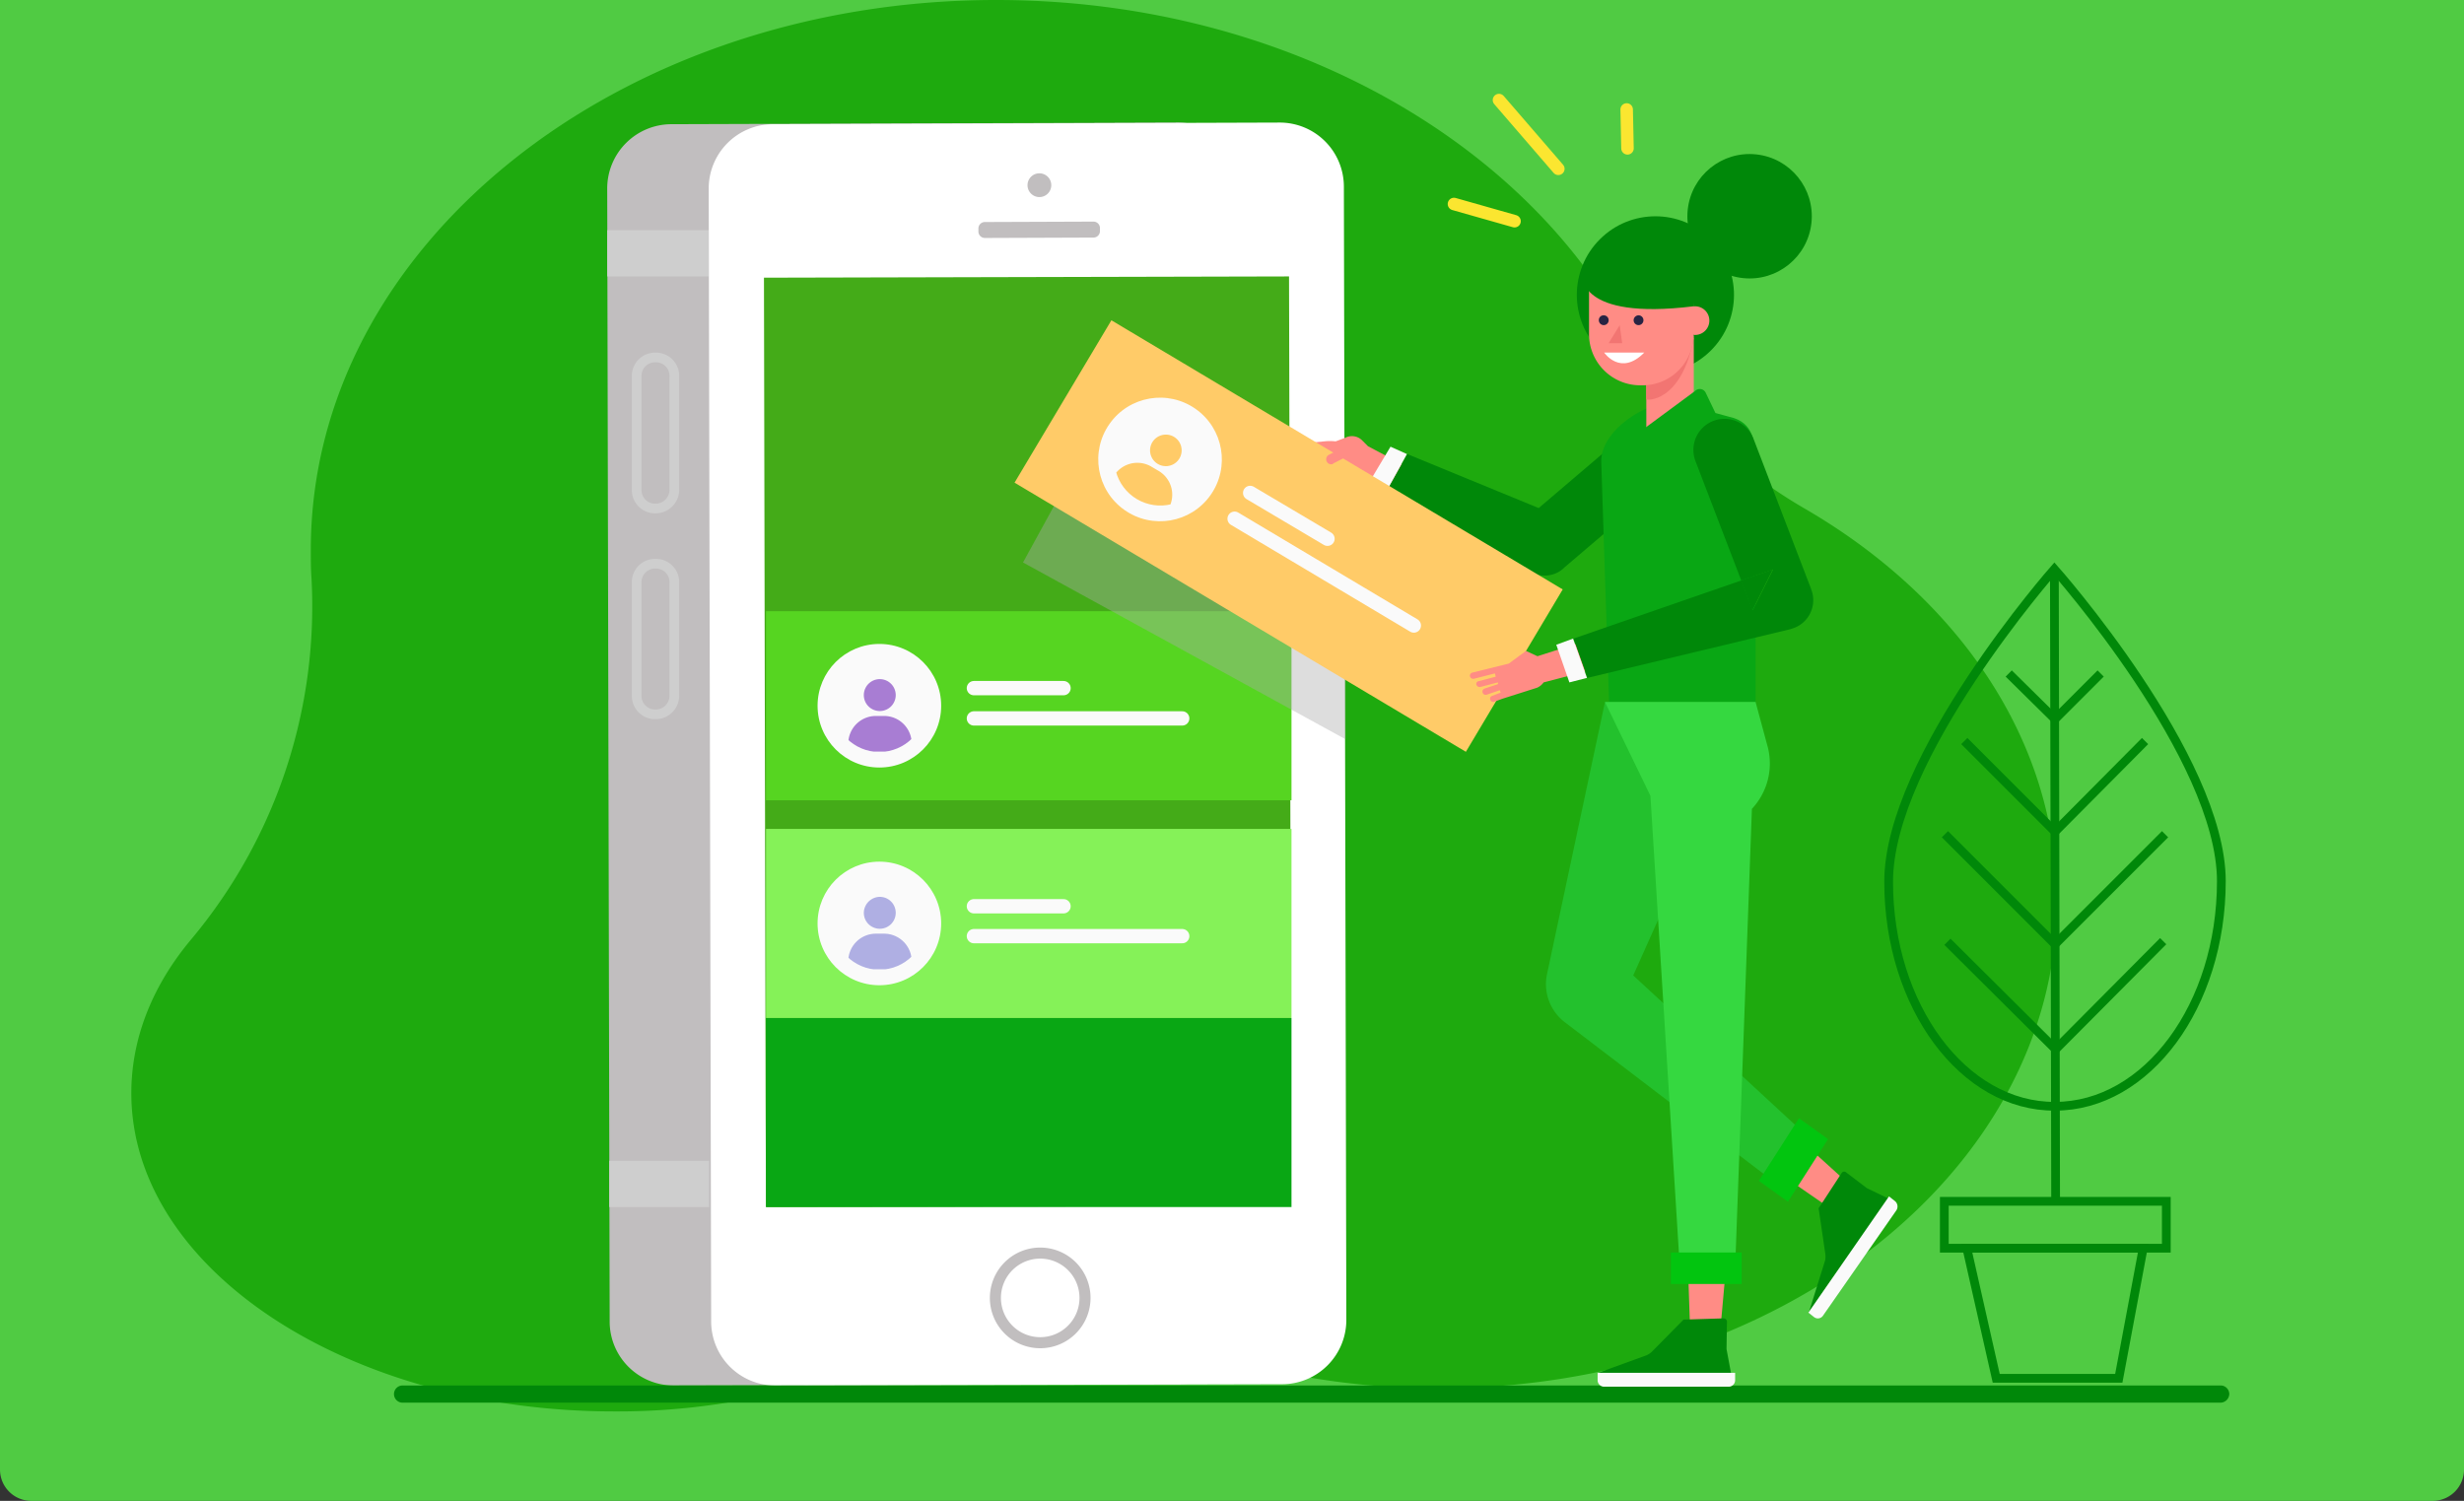 <svg xmlns="http://www.w3.org/2000/svg" xmlns:xlink="http://www.w3.org/1999/xlink" viewBox="0 0 394 240">
  <rect x="0" y="0" width="394" height="240" fill="#333333" stroke="none"/>
  <defs>
    <style>
      .cls-1 {
        fill: #50cb43;
      }

      .cls-2 {
        fill: #1eaa0e;
      }

      .cls-3 {
        fill: #c1bebf;
      }

      .cls-4 {
        fill: #cecece;
      }

      .cls-13, .cls-27, .cls-28, .cls-5 {
        fill: none;
        stroke-miterlimit: 10;
      }

      .cls-5 {
        stroke: #cecece;
        stroke-width: 1.548px;
      }

      .cls-6 {
        fill: #fff;
      }

      .cls-7 {
        fill: #44ab18;
      }

      .cls-8 {
        fill: #09a714;
      }

      .cls-9 {
        fill: #85f258;
      }

      .cls-10 {
        fill: #fafafa;
      }

      .cls-11 {
        clip-path: url(#clip-path);
      }

      .cls-12 {
        fill: #afafe3;
      }

      .cls-13 {
        stroke: #fafafa;
        stroke-width: 2.288px;
      }

      .cls-13, .cls-27 {
        stroke-linecap: round;
        stroke-linejoin: round;
      }

      .cls-14 {
        fill: #56d521;
      }

      .cls-15 {
        fill: #a87dd3;
      }

      .cls-16 {
        opacity: 0.4;
      }

      .cls-17 {
        fill: #aaa;
      }

      .cls-18 {
        fill: #008809;
      }

      .cls-19 {
        fill: #ff8c85;
      }

      .cls-20 {
        fill: #23c12d;
      }

      .cls-21 {
        fill: #02c50f;
      }

      .cls-22 {
        fill: #ffcb68;
      }

      .cls-23 {
        clip-path: url(#clip-path-3);
      }

      .cls-24 {
        fill: #f27572;
      }

      .cls-25 {
        fill: #272343;
      }

      .cls-26 {
        fill: #35d840;
      }

      .cls-27 {
        stroke: #fbe630;
        stroke-width: 2px;
      }

      .cls-28 {
        stroke: #008809;
        stroke-width: 1.399px;
      }
    </style>
    <clipPath id="clip-path">
      <circle id="Ellipse_6" data-name="Ellipse 6" cx="7.395" cy="7.395" r="7.395"/>
    </clipPath>
    <clipPath id="clip-path-3">
      <path id="Path_465" data-name="Path 465" d="M189.681,88.729a7.351,7.351,0,1,1-2.552-10.078A7.362,7.362,0,0,1,189.681,88.729Z" transform="translate(-176.011 -77.611)"/>
    </clipPath>
  </defs>
  <g id="reservation" transform="translate(-61 -1936)">
    <path id="Path_22" data-name="Path 22" class="cls-1" d="M0,60H394V295a5,5,0,0,1-5,5H5a5,5,0,0,1-5-5Z" transform="translate(61 1876)"/>
    <path id="Path_487" data-name="Path 487" class="cls-2" d="M267.7,81.4a79.532,79.532,0,0,1-29.4-29.6C221.1,21.3,182.8,0,138.3,0,77.8,0,28.7,39.4,28.7,87.9c0,1.5,0,3,.1,4.4a82.97,82.97,0,0,1-19.3,58C3.4,157.6,0,166,0,174.8c0,28.1,34.6,50.9,77.2,50.9a109.466,109.466,0,0,0,39.9-7.3,80.969,80.969,0,0,1,54.9-2.1,121.1,121.1,0,0,0,37.1,5.7c54.6,0,98.8-34.9,98.8-77.9C307.9,118.4,292.1,95.6,267.7,81.4Z" transform="translate(82 1936)"/>
    <g id="Group_226" data-name="Group 226" transform="translate(0 200)">
      <path id="Path_436" data-name="Path 436" class="cls-3" d="M62.7,208.452l81.082-.2a10.278,10.278,0,0,0,10.209-10.274L153.6,16.774A10.25,10.25,0,0,0,143.325,6.5l-81.016.262A10.278,10.278,0,0,0,52.1,17.036l.393,181.207A10.222,10.222,0,0,0,62.7,208.452Z" transform="translate(105.995 1749.099)"/>
      <rect id="Rectangle_81" data-name="Rectangle 81" class="cls-4" width="16.229" height="7.395" transform="translate(158.095 1772.81)"/>
      <rect id="Rectangle_82" data-name="Rectangle 82" class="cls-4" width="15.968" height="7.395" transform="translate(158.422 1921.624)"/>
      <g id="Group_166" data-name="Group 166" transform="translate(162.807 1793.163)">
        <path id="Path_442" data-name="Path 442" class="cls-5" d="M62.376,88.048h-.131A2.933,2.933,0,0,1,59.3,85.1V66.845A2.933,2.933,0,0,1,62.245,63.9h.131a2.933,2.933,0,0,1,2.945,2.945V85.038A2.989,2.989,0,0,1,62.376,88.048Z" transform="translate(-59.3 -63.9)"/>
        <path id="Path_443" data-name="Path 443" class="cls-5" d="M62.376,138.382h-.131a2.933,2.933,0,0,1-2.945-2.945V117.245a2.933,2.933,0,0,1,2.945-2.945h.131a2.933,2.933,0,0,1,2.945,2.945v18.193A2.975,2.975,0,0,1,62.376,138.382Z" transform="translate(-59.3 -81.318)"/>
      </g>
    </g>
    <path id="Path_437" data-name="Path 437" class="cls-6" d="M87.567,208.452l81.082-.2a10.278,10.278,0,0,0,10.209-10.274l-.393-181.207A10.25,10.25,0,0,0,168.191,6.5l-81.082.262A10.278,10.278,0,0,0,76.9,17.036l.393,181.207A10.236,10.236,0,0,0,87.567,208.452Z" transform="translate(97.424 1949.099)"/>
    <path id="Path_438" data-name="Path 438" class="cls-3" d="M145.6,289.449a8.049,8.049,0,1,1,8.049,8.049A8.044,8.044,0,0,1,145.6,289.449Zm1.767,0a6.282,6.282,0,1,0,6.282-6.282A6.284,6.284,0,0,0,147.367,289.449Z" transform="translate(73.683 1854.098)"/>
    <path id="Path_439" data-name="Path 439" class="cls-3" d="M143.847,33.318l17.342-.065a1.034,1.034,0,0,0,1.047-1.047v-.458a1.034,1.034,0,0,0-1.047-1.047l-17.342.065a1.034,1.034,0,0,0-1.047,1.047v.458A1.034,1.034,0,0,0,143.847,33.318Z" transform="translate(74.65 1940.736)"/>
    <path id="Path_440" data-name="Path 440" class="cls-3" d="M154.8,20.8a1.9,1.9,0,1,0,1.9-1.9A1.9,1.9,0,0,0,154.8,20.8Z" transform="translate(70.503 1944.814)"/>
    <path id="Path_441" data-name="Path 441" class="cls-7" d="M174.361,44.1l.327,131.406v17.211l-83.961.2L90.662,175.7,90.4,44.3Z" transform="translate(92.759 1936.105)"/>
    <rect id="Rectangle_83" data-name="Rectangle 83" class="cls-8" width="84.027" height="30.234" transform="translate(183.486 2098.785)"/>
    <g id="Group_171" data-name="Group 171" transform="translate(183.486 2068.551)">
      <g id="Group_170" data-name="Group 170">
        <rect id="Rectangle_84" data-name="Rectangle 84" class="cls-9" width="84.027" height="30.234"/>
        <g id="Group_169" data-name="Group 169" transform="translate(8.246 5.235)">
          <circle id="Ellipse_5" data-name="Ellipse 5" class="cls-10" cx="9.882" cy="9.882" r="9.882"/>
          <g id="Group_168" data-name="Group 168" transform="translate(2.487 2.487)">
            <g id="Group_167" data-name="Group 167" class="cls-11">
              <path id="Path_444" data-name="Path 444" class="cls-12" d="M121.143,209.15a4.413,4.413,0,0,0-4.45-4.45H115.45a4.413,4.413,0,0,0-4.45,4.45v1.243h10.209V209.15Z" transform="translate(-108.579 -195.669)"/>
              <path id="Path_445" data-name="Path 445" class="cls-12" d="M117.352,195.7a2.552,2.552,0,1,1-2.552,2.552A2.6,2.6,0,0,1,117.352,195.7Z" transform="translate(-109.892 -192.559)"/>
            </g>
          </g>
        </g>
      </g>
      <line id="Line_1" data-name="Line 1" class="cls-13" x2="14.332" transform="translate(33.244 12.368)"/>
      <line id="Line_2" data-name="Line 2" class="cls-13" x2="33.31" transform="translate(33.244 17.146)"/>
    </g>
    <g id="Group_176" data-name="Group 176" transform="translate(183.486 2033.736)">
      <g id="Group_175" data-name="Group 175">
        <rect id="Rectangle_85" data-name="Rectangle 85" class="cls-14" width="84.027" height="30.234"/>
        <g id="Group_174" data-name="Group 174" transform="translate(8.246 5.235)">
          <circle id="Ellipse_7" data-name="Ellipse 7" class="cls-10" cx="9.882" cy="9.882" r="9.882"/>
          <g id="Group_173" data-name="Group 173" transform="translate(2.487 2.487)">
            <g id="Group_172" data-name="Group 172" class="cls-11">
              <path id="Path_446" data-name="Path 446" class="cls-15" d="M121.143,155.95a4.413,4.413,0,0,0-4.45-4.45H115.45a4.413,4.413,0,0,0-4.45,4.45v1.243h10.209V155.95Z" transform="translate(-108.579 -142.469)"/>
              <path id="Path_447" data-name="Path 447" class="cls-15" d="M117.352,142.5a2.552,2.552,0,1,1-2.552,2.552A2.555,2.555,0,0,1,117.352,142.5Z" transform="translate(-109.892 -139.359)"/>
            </g>
          </g>
        </g>
      </g>
      <line id="Line_3" data-name="Line 3" class="cls-13" x2="14.332" transform="translate(33.244 12.303)"/>
      <line id="Line_4" data-name="Line 4" class="cls-13" x2="33.31" transform="translate(33.244 17.146)"/>
    </g>
    <g id="Group_178" data-name="Group 178" class="cls-16" transform="translate(224.583 1999.445)">
      <path id="Path_448" data-name="Path 448" class="cls-17" d="M168.228,73.5,153.7,100l51.568,28.271V93.787Z" transform="translate(-153.7 -73.5)"/>
    </g>
    <path id="Path_449" data-name="Path 449" class="cls-18" d="M292.093,317.849H1.374a1.374,1.374,0,1,1,0-2.749H292.093a1.382,1.382,0,0,1,1.374,1.374A1.428,1.428,0,0,1,292.093,317.849Z" transform="translate(124 1842.451)"/>
    <g id="Group_190" data-name="Group 190" transform="translate(223.228 1952)">
      <path id="Path_450" data-name="Path 450" class="cls-19" d="M244.63,90.959l-11.779-6.217h0l-.982-.982a2.3,2.3,0,0,0-2.618-.393l-1.571.589a8.576,8.576,0,0,0-1.832,0l-2.749.262,6.544,4.319a2.36,2.36,0,0,0,1.374.2l11.845,7Z" transform="translate(-176.328 -29.379)"/>
      <g id="Group_180" data-name="Group 180" transform="translate(56.719 51.979)">
        <path id="Path_451" data-name="Path 451" class="cls-18" d="M287.982,82.176a4.91,4.91,0,0,0-7-.524L266.844,93.694l-21.007-8.638-3.338,5.89L265.6,103.9a4.459,4.459,0,0,0,5.17-.524l.2-.2,16.426-14A4.974,4.974,0,0,0,287.982,82.176Z" transform="translate(-239.751 -80.428)"/>
        <g id="Group_179" data-name="Group 179" transform="translate(0 3.45)">
          <path id="Path_452" data-name="Path 452" class="cls-10" d="M244.321,86.878,241.7,85.7l-3.4,5.693,2.749,1.44Z" transform="translate(-238.3 -85.7)"/>
        </g>
      </g>
      <circle id="Ellipse_9" data-name="Ellipse 9" class="cls-18" cx="12.565" cy="12.565" r="12.565" transform="translate(84.707 31.152) rotate(-45)"/>
      <path id="Path_453" data-name="Path 453" class="cls-19" d="M344.438,264.335c-.2-.131-12.238-8.442-12.238-8.442l3.926-5.693,11.125,10.078Z" transform="translate(-214.032 -87.12)"/>
      <path id="Path_454" data-name="Path 454" class="cls-18" d="M347.271,268.705l1.047,7.133a3.557,3.557,0,0,1,0,1.178l-2.618,8.376,12.7-18.258-3.4-1.636-3.272-2.487a.491.491,0,0,0-.785.065Z" transform="translate(-218.697 -91.49)"/>
      <path id="Path_455" data-name="Path 455" class="cls-10" d="M345.6,287.485l.916.72a.991.991,0,0,0,1.44-.262l11.714-16.818a1.126,1.126,0,0,0-.262-1.505l-.916-.72Z" transform="translate(-218.663 -93.582)"/>
      <path id="Path_456" data-name="Path 456" class="cls-19" d="M316.424,293.313c0-.262-.524-15.313-.524-15.313h6.74l-1.374,15.313Z" transform="translate(-208.399 -96.727)"/>
      <path id="Path_457" data-name="Path 457" class="cls-8" d="M305.332,74.2l-2.749,1.243c-4.712,2.029-7.853,5.693-7.591,8.965l1.243,38.152h23.428V86.11c0-4.581,0-7.788-3.468-8.965Z" transform="translate(-201.168 -26.297)"/>
      <path id="Path_458" data-name="Path 458" class="cls-19" d="M306,73.452h3.73a3.827,3.827,0,0,0,3.861-3.861V58.6a.174.174,0,0,0-.2-.2h-7.2a.174.174,0,0,0-.2.2Z" transform="translate(-204.978 -20.837)"/>
      <path id="Path_459" data-name="Path 459" class="cls-20" d="M290.917,148.1l-9.227,43.322a7.664,7.664,0,0,0,2.945,7.984l34.226,26.111,4.777-7.657-28.205-26.046L315,148.1H290.917Z" transform="translate(-196.504 -51.836)"/>
      <path id="Path_460" data-name="Path 460" class="cls-21" d="M344.56,253.138l-6.413,10.013-4.646-3.338,6.413-10.013Z" transform="translate(-214.481 -86.982)"/>
      <path id="Path_461" data-name="Path 461" class="cls-18" d="M307.808,298.9l-4.974,5.039a2.95,2.95,0,0,1-.916.654L294,307.469h21.4l-.72-3.861.065-4.254a.554.554,0,0,0-.524-.654Z" transform="translate(-200.831 -103.881)"/>
      <path id="Path_462" data-name="Path 462" class="cls-10" d="M294.1,312v1.178a1.034,1.034,0,0,0,1.047,1.047h19.894a1.034,1.034,0,0,0,1.047-1.047V312Z" transform="translate(-200.865 -108.477)"/>
      <g id="Group_185" data-name="Group 185" transform="translate(0 35.217)">
        <g id="Group_184" data-name="Group 184">
          <rect id="Rectangle_86" data-name="Rectangle 86" class="cls-22" width="84.027" height="30.234" transform="translate(15.486 0) rotate(30.809)"/>
          <g id="Group_183" data-name="Group 183" transform="translate(9.491 8.479)">
            <circle id="Ellipse_10" data-name="Ellipse 10" class="cls-10" cx="9.882" cy="9.882" r="9.882" transform="translate(0 16.123) rotate(-54.668)"/>
            <g id="Group_182" data-name="Group 182" transform="translate(6.465 6.439)">
              <g id="Group_181" data-name="Group 181" class="cls-23">
                <path id="Path_463" data-name="Path 463" class="cls-22" d="M184.224,97.01a4.412,4.412,0,0,0-1.571-6.086l-1.113-.654a4.412,4.412,0,0,0-6.086,1.571l-.654,1.113,8.769,5.235Z" transform="translate(-175.592 -81.769)"/>
                <path id="Path_464" data-name="Path 464" class="cls-22" d="M188.578,83.109a2.525,2.525,0,1,1-3.468.851A2.544,2.544,0,0,1,188.578,83.109Z" transform="translate(-179.03 -79.386)"/>
              </g>
            </g>
          </g>
        </g>
        <line id="Line_5" data-name="Line 5" class="cls-13" x2="12.368" y2="7.329" transform="translate(37.675 27.607)"/>
        <line id="Line_6" data-name="Line 6" class="cls-13" x2="28.663" y2="17.08" transform="translate(35.188 31.73)"/>
      </g>
      <path id="Path_466" data-name="Path 466" class="cls-8" d="M313.131,71.929,304.1,78.6l6.937.982,5.366-4.123-1.571-3.272A1.056,1.056,0,0,0,313.131,71.929Z" transform="translate(-204.321 -25.401)"/>
      <path id="Path_467" data-name="Path 467" class="cls-24" d="M306,68.916c-.065.2,5.628.654,7.591-9.816L306,64.139Z" transform="translate(-204.977 -21.079)"/>
      <circle id="Ellipse_11" data-name="Ellipse 11" class="cls-18" cx="9.947" cy="9.947" r="9.947" transform="translate(106.6 27.428) rotate(-83.979)"/>
      <path id="Path_468" data-name="Path 468" class="cls-19" d="M300.507,61.473h-.327a8.183,8.183,0,0,1-8.18-8.18V44h16.688v9.227A8.115,8.115,0,0,1,300.507,61.473Z" transform="translate(-200.139 -15.86)"/>
      <path id="Path_469" data-name="Path 469" class="cls-19" d="M318.981,53.69a2.29,2.29,0,1,1-2.29-2.29A2.276,2.276,0,0,1,318.981,53.69Z" transform="translate(-207.88 -18.418)"/>
      <path id="Path_470" data-name="Path 470" class="cls-18" d="M290.4,41.661s-.916,7.329,17.735,5.039l1.7-7.46L297.006,37.8Z" transform="translate(-199.583 -13.718)"/>
      <g id="Group_186" data-name="Group 186" transform="translate(93.431 34.422)">
        <path id="Path_471" data-name="Path 471" class="cls-25" d="M302.9,54.385a.785.785,0,1,0,.785-.785A.8.8,0,0,0,302.9,54.385Z" transform="translate(-297.337 -53.6)"/>
        <path id="Path_472" data-name="Path 472" class="cls-25" d="M294.4,54.385a.785.785,0,1,0,.785-.785A.756.756,0,0,0,294.4,54.385Z" transform="translate(-294.4 -53.6)"/>
        <path id="Path_473" data-name="Path 473" class="cls-24" d="M298.567,56,296.8,58.879h2.16Z" transform="translate(-295.229 -54.429)"/>
        <path id="Path_474" data-name="Path 474" class="cls-6" d="M302.113,62.7H295.7S298.318,66.561,302.113,62.7Z" transform="translate(-294.849 -56.745)"/>
      </g>
      <path id="Path_475" data-name="Path 475" class="cls-26" d="M321.946,155.364l-1.963-7.264H295.9l7.264,14.986,4.712,75.585h8.835l2.683-73.491A10.6,10.6,0,0,0,321.946,155.364Z" transform="translate(-201.487 -51.836)"/>
      <path id="Path_476" data-name="Path 476" class="cls-19" d="M287.957,135.581,285.8,131l-12.107,3.861-1.832-.851-2.749,2.029-5.824,1.44a.51.51,0,0,0-.393.589.544.544,0,0,0,.654.393l3.338-.851.131.524-2.749.72a.427.427,0,0,0-.327.589.54.54,0,0,0,.654.327l2.749-.72.065.262-2.16.72a.517.517,0,1,0,.327.982l2.094-.72.131.393-1.374.524a.46.46,0,0,0-.262.654.478.478,0,0,0,.654.262l1.243-.458h0l5.563-1.767a2.518,2.518,0,0,0,1.047-.851Z" transform="translate(-190.076 -45.926)"/>
      <g id="Group_188" data-name="Group 188" transform="translate(86.625 50.979)">
        <g id="Group_187" data-name="Group 187" transform="translate(2.749)">
          <path id="Path_477" data-name="Path 477" class="cls-18" d="M334.2,115.7l-5.1,1.767,1.832,4.777Z" transform="translate(-302.334 -91.618)"/>
          <path id="Path_478" data-name="Path 478" class="cls-18" d="M326.221,106.189l-.065-.2-9.162-23.886a4.971,4.971,0,1,0-9.293,3.534l7.329,19.109,5.1-1.767-3.272,6.544-1.832-4.777L288.2,114.042l2.225,6.282,32.459-7.788.589-.2A4.74,4.74,0,0,0,326.221,106.189Z" transform="translate(-288.2 -78.901)"/>
        </g>
        <path id="Path_479" data-name="Path 479" class="cls-10" d="M286.683,132.6l-2.683.982,2.094,6.021,2.814-.72Z" transform="translate(-284 -97.459)"/>
      </g>
      <g id="Group_189" data-name="Group 189" transform="translate(70.265)">
        <line id="Line_7" data-name="Line 7" class="cls-27" x2="9.685" y2="2.749" transform="translate(0 16.622)"/>
        <line id="Line_8" data-name="Line 8" class="cls-27" x2="9.489" y2="10.994" transform="translate(7.199)"/>
        <line id="Line_9" data-name="Line 9" class="cls-27" x2="0.131" y2="6.217" transform="translate(27.616 1.505)"/>
      </g>
      <rect id="Rectangle_87" data-name="Rectangle 87" class="cls-21" width="11.321" height="5.039" transform="translate(104.949 184.283)"/>
      <path id="Path_480" data-name="Path 480" class="cls-19" d="M228.572,88.017a.806.806,0,0,1-.393-1.505l4.254-2.16a.776.776,0,1,1,.72,1.374l-4.254,2.16C228.834,88.017,228.7,88.017,228.572,88.017Z" transform="translate(-177.94 -29.774)"/>
    </g>
    <g id="Group_193" data-name="Group 193" transform="translate(362.3 2026)">
      <g id="Group_192" data-name="Group 192">
        <path id="Path_481" data-name="Path 481" class="cls-28" d="M53.9,50.9c0,19.9-11.9,36-26.6,36C12.7,87,.7,70.9.7,51S27.2,1,27.2,1,53.9,31.1,53.9,50.9Z"/>
        <line id="Line_10" data-name="Line 10" class="cls-28" x2="0.2" y2="101.4" transform="translate(27.2 1.1)"/>
        <path id="Path_482" data-name="Path 482" class="cls-28" d="M44.6,60.5,27.4,77.8,10.1,60.6"/>
        <path id="Path_483" data-name="Path 483" class="cls-28" d="M44.9,43.4,27.3,61,9.7,43.4"/>
        <path id="Path_484" data-name="Path 484" class="cls-28" d="M41.7,28.5,27.3,43,12.8,28.5"/>
        <path id="Path_485" data-name="Path 485" class="cls-28" d="M34.6,17.7,27.3,25l-7.4-7.3"/>
      </g>
      <rect id="Rectangle_88" data-name="Rectangle 88" class="cls-28" width="35.5" height="7.5" transform="translate(9.6 102.1)"/>
      <path id="Path_486" data-name="Path 486" class="cls-28" d="M37.5,130.4H17.9l-4.7-20.8H41.4Z"/>
    </g>
  </g>
</svg>
